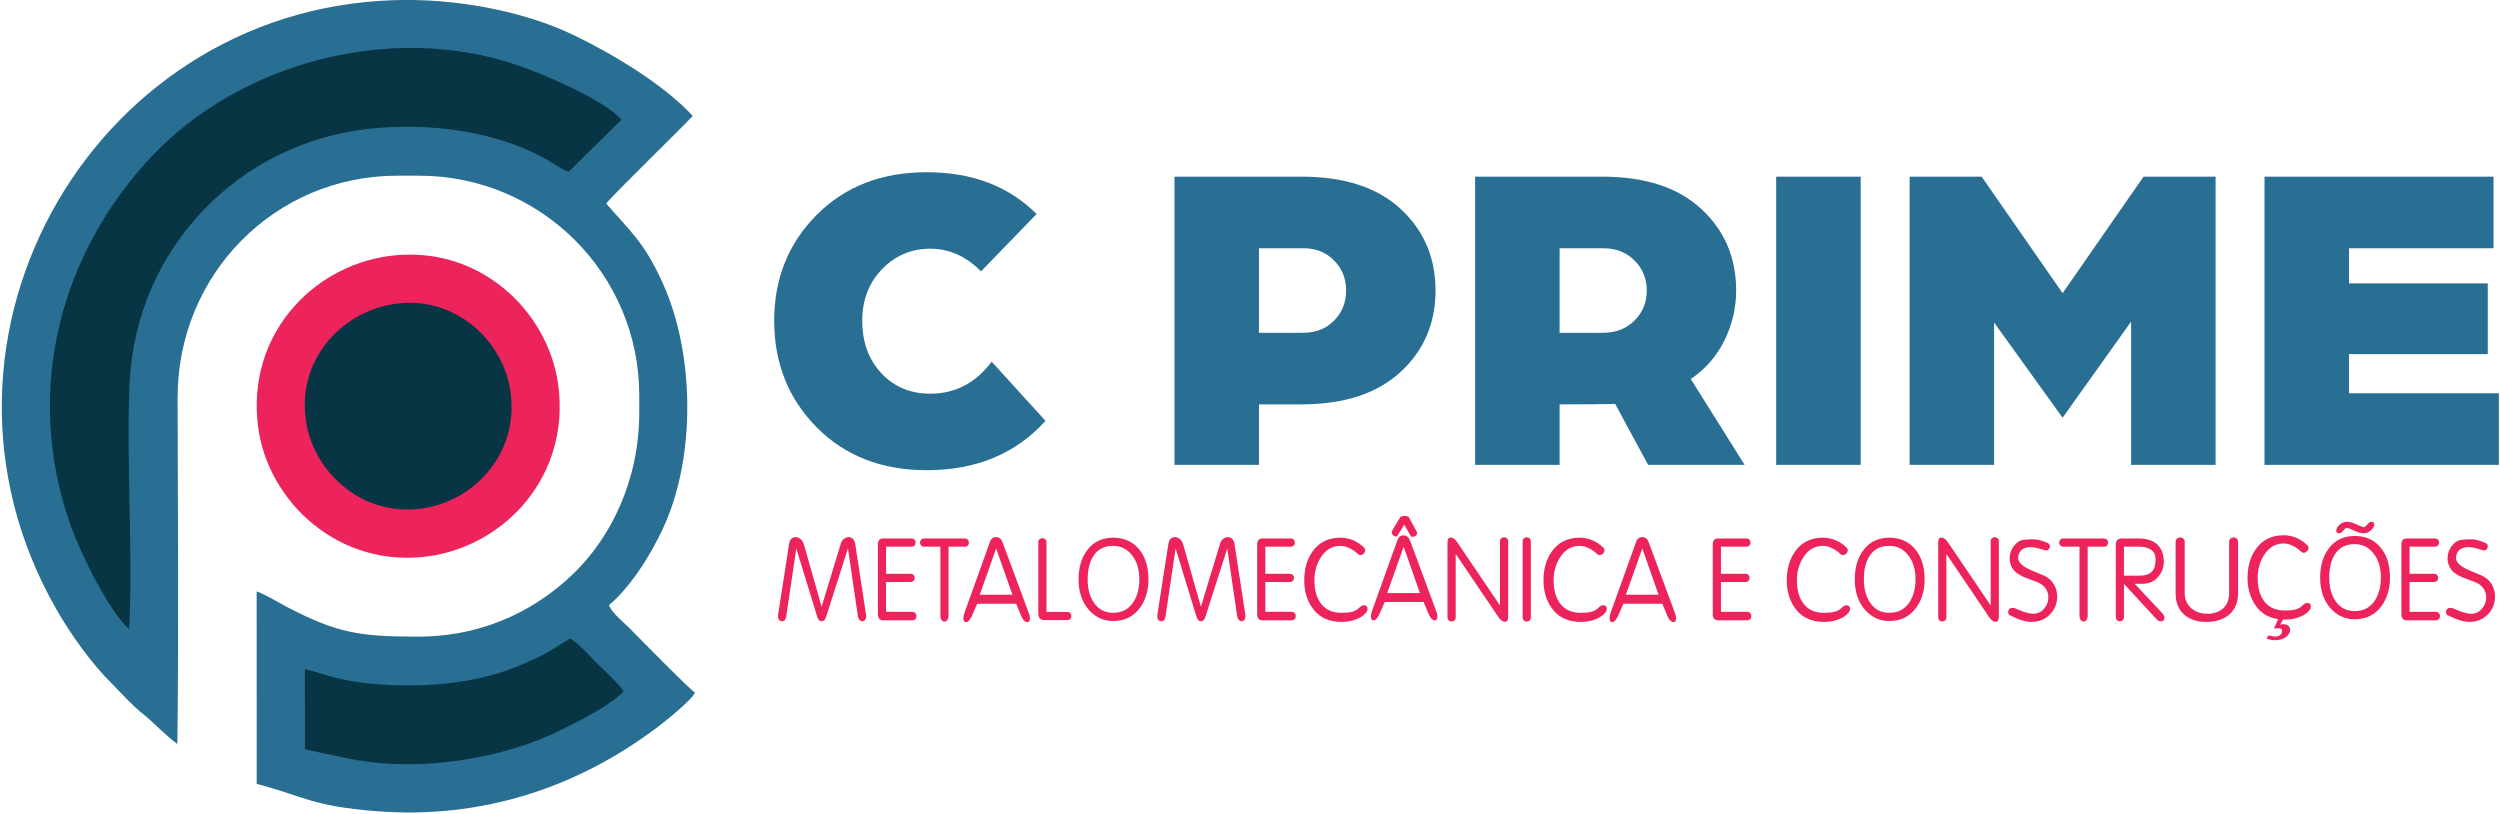 <svg width="611" height="199" viewBox="0 0 611 199" fill="none" xmlns="http://www.w3.org/2000/svg">
<g clip-path="url(#clip0_1_8)">
<path fill-rule="evenodd" clip-rule="evenodd" d="M148.165 49.739C149.176 48.221 166.859 31.03 169.305 28.327C162.165 20.617 149.932 13.281 140.416 8.679C129.231 3.267 114.121 0.021 99.736 -0.007C23.848 -0.155 -24.389 82.28 13.822 148.991C17.523 155.451 22.503 162.262 27.156 166.89C29.533 169.256 32.068 172.21 35.072 174.595C37.371 176.421 40.472 179.751 43.351 181.83C43.682 154.294 43.473 125.025 43.404 97.36C43.328 66.903 67.347 42.937 97.069 42.937H102.403C132.186 42.937 156.234 66.979 156.234 96.598V100.789C156.234 117.863 148.954 131.49 140.602 139.748C132.169 148.085 119.403 155.594 102.021 155.594C87.728 155.594 82.286 154.662 70.108 148.331C68.04 147.257 64.987 145.335 62.725 144.537L62.738 191.57C74.657 194.739 76.242 196.99 91.75 198.236C117.438 200.298 140.834 192.675 160.672 177.73C162.719 176.188 169.01 171.125 169.868 169.279C168.574 168.532 156.566 156.29 153.771 153.445C152.372 152.022 149.477 149.79 148.832 147.884C153.79 143.754 158.839 136.192 162.263 128.643C170.092 111.385 169.771 86.33 161.926 69.079C157.342 59 153.926 56.46 148.165 49.739Z" fill="#296E93"/>
<path fill-rule="evenodd" clip-rule="evenodd" d="M31.546 153.781C26.578 149.253 19.691 135.349 17.161 128.121C5.504 94.815 15.235 61.343 37.125 38.175C58.671 15.373 95.203 5.554 125.776 15.703C133.225 18.175 148.07 24.7 151.881 29.248L138.975 41.979C137.582 41.55 135.731 40.234 134.158 39.314C121.466 31.886 104.557 29.876 89.888 31.511C58.453 35.017 33.225 60.603 31.679 93.573C30.807 112.17 32.581 136.382 31.546 153.781Z" fill="#073544"/>
<path fill-rule="evenodd" clip-rule="evenodd" d="M94.906 62.591C76.112 65.221 60.248 82.051 63.07 104.22C65.431 122.768 83.022 138.988 104.743 135.952C123.511 133.329 139.389 116.248 136.436 94.123C133.979 75.715 116.718 59.539 94.906 62.591Z" fill="#ED235C"/>
<path fill-rule="evenodd" clip-rule="evenodd" d="M95.65 74.406C110.532 71.773 122.527 82.644 124.641 94.936C127.25 110.115 116.519 121.929 104.064 124.13C88.987 126.794 77.002 115.772 74.881 103.526C72.235 88.247 83.185 76.613 95.65 74.406Z" fill="#073544"/>
<path fill-rule="evenodd" clip-rule="evenodd" d="M74.505 163.533C77.299 164.156 79.736 165.137 82.717 165.813C85.532 166.452 88.34 166.895 91.306 167.152C102.827 168.15 115.854 167.253 126.391 162.88C128.844 161.862 130.985 161.001 133.195 159.779C135.453 158.532 137.408 157.125 139.355 156.065C140.889 156.681 144.802 161.032 146.061 162.272C147.283 163.477 151.681 167.515 152.417 168.98C149.463 172.169 141.611 176.218 136.764 178.582C124.666 184.479 109.481 187.328 95.625 186.682C87.183 186.288 81.999 184.58 74.536 183.168L74.505 163.533Z" fill="#073544"/>
<path d="M242.365 88.394C238.451 93.611 233.452 96.22 227.365 96.22C222.51 96.22 218.524 94.554 215.408 91.22C212.292 87.887 210.734 83.612 210.734 78.394C210.734 73.322 212.347 69.119 215.571 65.786C218.796 62.453 222.727 60.786 227.365 60.786C232.002 60.786 236.133 62.634 239.755 66.33L253.343 52.308C246.531 45.496 237.582 42.091 226.495 42.091C215.481 42.091 206.513 45.569 199.593 52.525C192.673 59.482 189.213 68.105 189.213 78.394C189.213 88.757 192.673 97.434 199.593 104.427C206.513 111.419 215.481 114.915 226.495 114.915C238.596 114.915 248.27 110.894 255.516 102.85L242.365 88.394ZM287.037 113.611H307.689V98.829H318.015C328.45 98.829 336.529 96.202 342.254 90.949C347.978 85.695 350.841 79.046 350.841 71.003C350.841 62.96 347.996 56.312 342.308 51.058C336.62 45.804 328.559 43.178 318.124 43.178H287.037V113.611ZM307.689 81.329V60.677H318.667C321.638 60.677 324.102 61.674 326.058 63.666C328.015 65.659 328.993 68.105 328.993 71.003C328.993 73.902 328.015 76.347 326.058 78.34C324.102 80.333 321.602 81.329 318.559 81.329H307.689ZM360.514 113.611H381.166V98.829C387.325 98.829 391.854 98.793 394.752 98.72L402.796 113.611H426.383L413.231 92.633C416.854 90.17 419.607 86.999 421.491 83.122C423.375 79.246 424.317 75.206 424.317 71.003C424.317 62.96 421.473 56.312 415.785 51.058C410.097 45.804 402.035 43.178 391.6 43.178H360.514V113.611ZM381.166 81.329V60.677H391.927C394.97 60.677 397.488 61.674 399.481 63.666C401.474 65.659 402.47 68.105 402.47 71.003C402.47 73.902 401.474 76.347 399.481 78.34C397.488 80.333 394.934 81.329 391.818 81.329H381.166ZM434.1 113.611H454.751V43.178H434.1V113.611ZM466.707 113.611H487.359V78.829L504.098 102.09L520.837 78.612V113.611H541.489V43.178H523.88L504.098 71.655L484.316 43.178H466.707V113.611ZM553.445 113.611H610.726V96.112H574.097V86.546H608.009V69.264H574.097V60.677H609.422V43.178H553.445V113.611Z" fill="#296E93"/>
<path d="M211.66 150.226C211.679 150.381 211.688 150.493 211.688 150.568C211.688 150.971 211.599 151.281 211.421 151.501C211.247 151.721 211.027 151.829 210.769 151.829C210.525 151.829 210.296 151.726 210.085 151.524C209.869 151.323 209.733 151.037 209.677 150.671L207.244 134.026L201.929 150.676C201.704 151.444 201.338 151.829 200.832 151.829C200.307 151.829 199.932 151.444 199.707 150.676L194.616 134.021L192.151 150.671C192.043 151.445 191.687 151.829 191.091 151.829C190.834 151.829 190.609 151.721 190.421 151.51C190.238 151.295 190.145 150.967 190.145 150.517C190.163 150.399 190.173 150.305 190.173 150.226L192.844 132.957C192.938 132.376 193.126 131.95 193.407 131.678C193.688 131.406 194.035 131.27 194.448 131.27C194.879 131.27 195.282 131.429 195.657 131.748C196.032 132.067 196.304 132.507 196.473 133.07L200.799 148.29L205.477 132.901C205.627 132.386 205.885 131.987 206.251 131.701C206.616 131.415 207.015 131.27 207.441 131.27C207.816 131.27 208.154 131.415 208.454 131.701C208.754 131.987 208.941 132.404 209.016 132.957L211.66 150.226ZM222.825 151.604H215.822C214.979 151.604 214.557 151.079 214.557 150.029V133.126C214.557 132.114 214.979 131.607 215.822 131.607H222.769C223.088 131.607 223.337 131.706 223.515 131.903C223.693 132.099 223.782 132.339 223.782 132.62C223.782 132.883 223.693 133.112 223.515 133.309C223.337 133.506 223.088 133.604 222.769 133.604H216.554V140.242H222.544C222.863 140.242 223.111 140.34 223.29 140.537C223.468 140.734 223.557 140.973 223.557 141.254C223.557 141.517 223.468 141.746 223.29 141.943C223.111 142.14 222.863 142.238 222.544 142.238H216.554V149.523H222.825C223.2 149.523 223.486 149.621 223.683 149.818C223.88 150.015 223.979 150.263 223.979 150.564C223.979 151.257 223.594 151.604 222.825 151.604ZM235.819 133.604H231.825V150.422C231.825 150.892 231.727 151.257 231.53 151.52C231.333 151.782 231.103 151.913 230.841 151.913C230.56 151.913 230.321 151.787 230.124 151.534C229.927 151.281 229.828 150.91 229.828 150.422V133.604H225.835C225.535 133.604 225.296 133.506 225.117 133.309C224.939 133.112 224.85 132.883 224.85 132.62C224.85 132.358 224.935 132.123 225.103 131.917C225.272 131.711 225.516 131.607 225.835 131.607H235.819C236.119 131.607 236.358 131.706 236.536 131.903C236.714 132.099 236.803 132.339 236.803 132.62C236.803 132.901 236.724 133.135 236.564 133.323C236.405 133.51 236.156 133.604 235.819 133.604ZM251.484 149.945C251.578 150.212 251.639 150.446 251.667 150.657C251.695 150.868 251.709 151.018 251.709 151.112C251.709 151.74 251.494 152.054 251.062 152.054C250.819 152.054 250.556 151.918 250.27 151.641C249.989 151.365 249.736 150.938 249.511 150.367L248.348 147.554H238.837L237.647 150.282C237.141 151.463 236.616 152.054 236.072 152.054C235.885 152.054 235.735 151.97 235.622 151.801C235.51 151.632 235.453 151.379 235.453 151.042C235.453 150.742 235.529 150.348 235.678 149.86L241.922 132.507C242.166 131.683 242.681 131.27 243.469 131.27C243.806 131.27 244.106 131.369 244.369 131.565C244.631 131.762 244.847 132.076 245.016 132.507L251.484 149.945ZM247.444 145.36L243.459 134.05L239.447 145.36H247.444ZM260.85 151.548H255.253C254.259 151.548 253.762 151.004 253.762 149.917V132.507C253.762 132.208 253.861 131.968 254.058 131.79C254.255 131.612 254.494 131.523 254.775 131.523C255.038 131.523 255.267 131.612 255.464 131.79C255.661 131.968 255.76 132.208 255.76 132.507V149.551H260.85C261.15 149.551 261.389 149.649 261.567 149.846C261.745 150.043 261.834 150.282 261.834 150.564C261.834 150.845 261.755 151.079 261.595 151.266C261.436 151.454 261.187 151.548 260.85 151.548ZM280.678 141.606C280.678 144.263 280.012 146.541 278.681 148.431C277.106 150.657 274.894 151.773 272.044 151.773C269.719 151.773 267.759 150.882 266.166 149.105C264.459 147.193 263.606 144.695 263.606 141.606C263.606 138.742 264.291 136.379 265.659 134.528C267.197 132.451 269.325 131.41 272.044 131.41C274.575 131.41 276.619 132.273 278.175 133.993C279.843 135.849 280.678 138.386 280.678 141.606ZM278.456 141.606C278.456 139.173 277.856 137.2 276.656 135.681C275.456 134.167 273.919 133.408 272.044 133.408C269.7 133.408 268.003 134.382 266.953 136.328C266.203 137.729 265.828 139.492 265.828 141.606C265.828 143.832 266.306 145.684 267.263 147.165C268.387 148.904 269.981 149.776 272.044 149.776C274.256 149.776 275.934 148.857 277.078 147.024C277.997 145.548 278.456 143.739 278.456 141.606ZM304.359 150.226C304.377 150.381 304.387 150.493 304.387 150.568C304.387 150.971 304.298 151.281 304.12 151.501C303.946 151.721 303.726 151.829 303.468 151.829C303.224 151.829 302.995 151.726 302.784 151.524C302.568 151.323 302.432 151.037 302.376 150.671L299.943 134.026L294.628 150.676C294.402 151.444 294.037 151.829 293.531 151.829C293.006 151.829 292.631 151.444 292.406 150.676L287.315 134.021L284.85 150.671C284.742 151.445 284.386 151.829 283.79 151.829C283.533 151.829 283.308 151.721 283.12 151.51C282.937 151.295 282.844 150.967 282.844 150.517C282.862 150.399 282.872 150.305 282.872 150.226L285.543 132.957C285.637 132.376 285.825 131.95 286.106 131.678C286.387 131.406 286.734 131.27 287.147 131.27C287.578 131.27 287.981 131.429 288.356 131.748C288.731 132.067 289.003 132.507 289.172 133.07L293.498 148.29L298.176 132.901C298.326 132.386 298.584 131.987 298.95 131.701C299.315 131.415 299.714 131.27 300.14 131.27C300.515 131.27 300.853 131.415 301.153 131.701C301.453 131.987 301.64 132.404 301.715 132.957L304.359 150.226ZM315.525 151.604H308.521C307.678 151.604 307.256 151.079 307.256 150.029V133.126C307.256 132.114 307.678 131.607 308.521 131.607H315.468C315.787 131.607 316.035 131.706 316.213 131.903C316.391 132.099 316.481 132.339 316.481 132.62C316.481 132.883 316.391 133.112 316.213 133.309C316.035 133.506 315.787 133.604 315.468 133.604H309.253V140.242H315.243C315.562 140.242 315.81 140.34 315.989 140.537C316.167 140.734 316.255 140.973 316.255 141.254C316.255 141.517 316.167 141.746 315.989 141.943C315.81 142.14 315.562 142.238 315.243 142.238H309.253V149.523H315.525C315.899 149.523 316.185 149.621 316.382 149.818C316.579 150.015 316.678 150.263 316.678 150.564C316.678 151.257 316.293 151.604 315.525 151.604ZM333.833 149.776C333.14 150.582 332.174 151.173 330.937 151.548C329.961 151.848 328.93 151.998 327.843 151.998C324.599 151.998 322.171 150.77 320.559 148.318C319.359 146.485 318.759 144.32 318.759 141.83C318.759 139.042 319.434 136.689 320.784 134.781C322.377 132.536 324.655 131.41 327.618 131.41C328.649 131.41 329.666 131.617 330.669 132.025C331.673 132.437 332.577 133.042 333.383 133.843C333.571 134.026 333.665 134.251 333.665 134.514C333.665 134.79 333.543 135.053 333.299 135.297C333.055 135.535 332.783 135.657 332.488 135.657C332.244 135.657 332.029 135.564 331.841 135.381C331.279 134.823 330.609 134.354 329.821 133.974C329.034 133.595 328.307 133.408 327.632 133.408C325.593 133.408 323.976 134.364 322.776 136.271C321.749 137.898 321.233 139.754 321.233 141.83C321.233 143.757 321.59 145.379 322.302 146.687C323.423 148.745 325.274 149.776 327.857 149.776C328.921 149.776 329.793 149.692 330.468 149.523C331.138 149.354 331.748 148.998 332.291 148.454C332.479 148.266 332.666 148.131 332.854 148.046C333.041 147.962 333.215 147.92 333.383 147.92C333.646 147.92 333.852 147.995 334.002 148.145C334.152 148.295 334.227 148.51 334.227 148.792C334.227 149.129 334.096 149.457 333.833 149.776ZM351.074 149.523C351.168 149.79 351.229 150.024 351.257 150.235C351.285 150.446 351.299 150.596 351.299 150.69C351.299 151.318 351.083 151.632 350.652 151.632C350.408 151.632 350.146 151.496 349.86 151.22C349.578 150.943 349.326 150.517 349.1 149.945L347.938 147.132H338.427L337.236 149.86C336.73 151.042 336.205 151.632 335.661 151.632C335.474 151.632 335.324 151.548 335.212 151.379C335.099 151.21 335.043 150.957 335.043 150.619C335.043 150.32 335.118 149.926 335.268 149.438L341.511 132.085C341.755 131.26 342.271 130.848 343.058 130.848C343.396 130.848 343.696 130.946 343.958 131.143C344.221 131.34 344.436 131.654 344.605 132.085L351.074 149.523ZM347.033 144.938L343.049 133.628L339.037 144.938H347.033ZM346.265 129.976C346.321 130.089 346.349 130.192 346.349 130.286C346.349 130.529 346.237 130.745 346.011 130.932C345.782 131.12 345.538 131.213 345.275 131.213C345.027 131.213 344.84 131.101 344.708 130.881L343.199 128.223L341.624 130.792C341.53 131.017 341.361 131.129 341.118 131.129C340.893 131.129 340.672 131.021 340.457 130.806C340.241 130.59 340.133 130.36 340.133 130.117C340.133 129.986 340.161 129.864 340.218 129.751L342.214 126.404C342.364 126.198 342.721 126.095 343.283 126.095C343.508 126.095 343.724 126.123 343.93 126.179C344.136 126.235 344.268 126.311 344.324 126.404L346.265 129.976ZM368.595 150.676C368.595 151.538 368.333 151.97 367.808 151.97C367.264 151.97 366.739 151.595 366.233 150.845L355.771 135.376V150.873C355.771 151.191 355.673 151.44 355.476 151.618C355.279 151.796 355.049 151.885 354.786 151.885C354.505 151.885 354.266 151.796 354.069 151.618C353.872 151.44 353.774 151.191 353.774 150.873V132.507C353.774 131.757 354.036 131.382 354.561 131.382C355.124 131.382 355.673 131.795 356.216 132.624L366.599 147.971V132.282C366.599 131.982 366.697 131.743 366.894 131.565C367.091 131.387 367.33 131.298 367.611 131.298C367.874 131.298 368.103 131.387 368.3 131.565C368.497 131.743 368.595 131.982 368.595 132.282V150.676ZM374.136 150.901C374.136 151.22 374.038 151.468 373.841 151.646C373.644 151.824 373.414 151.913 373.152 151.913C372.871 151.913 372.631 151.824 372.434 151.646C372.237 151.468 372.139 151.22 372.139 150.901V132.282C372.139 131.982 372.237 131.743 372.434 131.565C372.631 131.387 372.871 131.298 373.152 131.298C373.414 131.298 373.644 131.387 373.841 131.565C374.038 131.743 374.136 131.982 374.136 132.282V150.901ZM392.304 149.776C391.611 150.582 390.645 151.173 389.408 151.548C388.433 151.848 387.402 151.998 386.314 151.998C383.07 151.998 380.642 150.77 379.03 148.318C377.83 146.485 377.23 144.32 377.23 141.83C377.23 139.042 377.905 136.689 379.255 134.781C380.849 132.536 383.127 131.41 386.089 131.41C387.12 131.41 388.137 131.617 389.141 132.025C390.144 132.437 391.049 133.042 391.855 133.843C392.042 134.026 392.136 134.251 392.136 134.514C392.136 134.79 392.014 135.053 391.77 135.297C391.527 135.535 391.255 135.657 390.959 135.657C390.715 135.657 390.5 135.564 390.313 135.381C389.75 134.823 389.08 134.354 388.292 133.974C387.505 133.595 386.778 133.408 386.103 133.408C384.064 133.408 382.447 134.364 381.247 136.271C380.221 137.898 379.705 139.754 379.705 141.83C379.705 143.757 380.061 145.379 380.773 146.687C381.894 148.745 383.745 149.776 386.328 149.776C387.392 149.776 388.264 149.692 388.939 149.523C389.609 149.354 390.219 148.998 390.762 148.454C390.95 148.266 391.137 148.131 391.325 148.046C391.513 147.962 391.686 147.92 391.855 147.92C392.117 147.92 392.323 147.995 392.473 148.145C392.623 148.295 392.698 148.51 392.698 148.792C392.698 149.129 392.567 149.457 392.304 149.776ZM409.404 149.945C409.498 150.212 409.559 150.446 409.587 150.657C409.615 150.868 409.629 151.018 409.629 151.112C409.629 151.74 409.414 152.054 408.982 152.054C408.739 152.054 408.476 151.918 408.19 151.641C407.909 151.365 407.656 150.938 407.431 150.367L406.268 147.554H396.757L395.567 150.282C395.061 151.463 394.536 152.054 393.992 152.054C393.805 152.054 393.655 151.97 393.542 151.801C393.43 151.632 393.373 151.379 393.373 151.042C393.373 150.742 393.449 150.348 393.598 149.86L399.842 132.507C400.086 131.683 400.601 131.27 401.389 131.27C401.726 131.27 402.026 131.369 402.289 131.565C402.551 131.762 402.767 132.076 402.936 132.507L409.404 149.945ZM405.364 145.36L401.379 134.05L397.367 145.36H405.364ZM426.87 151.604H419.867C419.023 151.604 418.601 151.079 418.601 150.029V133.126C418.601 132.114 419.023 131.607 419.867 131.607H426.814C427.132 131.607 427.381 131.706 427.559 131.903C427.737 132.099 427.826 132.339 427.826 132.62C427.826 132.883 427.737 133.112 427.559 133.309C427.381 133.506 427.132 133.604 426.814 133.604H420.598V140.242H426.589C426.907 140.242 427.156 140.34 427.334 140.537C427.512 140.734 427.601 140.973 427.601 141.254C427.601 141.517 427.512 141.746 427.334 141.943C427.156 142.14 426.907 142.238 426.589 142.238H420.598V149.523H426.87C427.245 149.523 427.531 149.621 427.728 149.818C427.925 150.015 428.023 150.263 428.023 150.564C428.023 151.257 427.639 151.604 426.87 151.604ZM451.76 149.776C451.067 150.582 450.101 151.173 448.864 151.548C447.888 151.848 446.857 151.998 445.77 151.998C442.526 151.998 440.098 150.77 438.486 148.318C437.286 146.485 436.686 144.32 436.686 141.83C436.686 139.042 437.361 136.689 438.711 134.781C440.304 132.536 442.582 131.41 445.545 131.41C446.576 131.41 447.593 131.617 448.596 132.025C449.599 132.437 450.504 133.042 451.31 133.843C451.498 134.026 451.592 134.251 451.592 134.514C451.592 134.79 451.47 135.053 451.226 135.297C450.982 135.535 450.71 135.657 450.415 135.657C450.171 135.657 449.956 135.564 449.768 135.381C449.206 134.823 448.535 134.354 447.748 133.974C446.961 133.595 446.234 133.408 445.559 133.408C443.52 133.408 441.903 134.364 440.703 136.271C439.676 137.898 439.16 139.754 439.16 141.83C439.16 143.757 439.517 145.379 440.229 146.687C441.349 148.745 443.201 149.776 445.784 149.776C446.848 149.776 447.72 149.692 448.395 149.523C449.065 149.354 449.675 148.998 450.218 148.454C450.406 148.266 450.593 148.131 450.781 148.046C450.968 147.962 451.141 147.92 451.31 147.92C451.573 147.92 451.779 147.995 451.929 148.145C452.079 148.295 452.154 148.51 452.154 148.792C452.154 149.129 452.023 149.457 451.76 149.776ZM470.379 141.606C470.379 144.263 469.713 146.541 468.382 148.431C466.807 150.657 464.595 151.773 461.745 151.773C459.42 151.773 457.46 150.882 455.867 149.105C454.16 147.193 453.307 144.695 453.307 141.606C453.307 138.742 453.992 136.379 455.36 134.528C456.898 132.451 459.026 131.41 461.745 131.41C464.276 131.41 466.32 132.273 467.876 133.993C469.544 135.849 470.379 138.386 470.379 141.606ZM468.157 141.606C468.157 139.173 467.557 137.2 466.357 135.681C465.157 134.167 463.62 133.408 461.745 133.408C459.401 133.408 457.704 134.382 456.654 136.328C455.904 137.729 455.529 139.492 455.529 141.606C455.529 143.832 456.007 145.684 456.963 147.165C458.088 148.904 459.682 149.776 461.745 149.776C463.957 149.776 465.635 148.857 466.779 147.024C467.698 145.548 468.157 143.739 468.157 141.606ZM488.519 150.676C488.519 151.538 488.257 151.97 487.732 151.97C487.188 151.97 486.663 151.595 486.157 150.845L475.694 135.376V150.873C475.694 151.191 475.596 151.44 475.399 151.618C475.202 151.796 474.973 151.885 474.71 151.885C474.429 151.885 474.19 151.796 473.993 151.618C473.796 151.44 473.698 151.191 473.698 150.873V132.507C473.698 131.757 473.96 131.382 474.485 131.382C475.047 131.382 475.596 131.795 476.14 132.624L486.522 147.971V132.282C486.522 131.982 486.621 131.743 486.818 131.565C487.015 131.387 487.254 131.298 487.535 131.298C487.797 131.298 488.027 131.387 488.224 131.565C488.421 131.743 488.519 131.982 488.519 132.282V150.676ZM502.3 148.257C501.831 149.345 501.128 150.217 500.191 150.873C499.122 151.623 497.885 151.998 496.478 151.998C495.56 151.998 494.444 151.745 493.132 151.238C492.7 151.07 492.119 150.807 491.388 150.451C490.994 150.338 490.797 150.048 490.797 149.579C490.797 149.298 490.886 149.059 491.064 148.862C491.243 148.665 491.519 148.566 491.894 148.566C492.1 148.566 492.307 148.604 492.513 148.679C493.169 148.979 493.685 149.195 494.059 149.326C495.259 149.776 496.216 150.001 496.928 150.001C497.979 150.001 498.855 149.598 499.558 148.792C500.261 147.985 500.613 147.057 500.613 146.007C500.613 145.201 500.397 144.479 499.966 143.842C499.478 143.129 498.766 142.595 497.829 142.238C496.591 141.789 495.691 141.451 495.128 141.226C494.153 140.832 493.389 140.42 492.836 139.988C492.283 139.557 491.866 139.028 491.585 138.4C491.303 137.771 491.163 137.129 491.163 136.473C491.163 135.348 491.51 134.335 492.203 133.435C492.897 132.536 493.671 132.039 494.524 131.945C495.377 131.851 496.103 131.804 496.703 131.804C497.378 131.804 497.969 131.87 498.475 132.001C498.982 132.132 499.638 132.367 500.444 132.704C500.613 132.779 500.749 132.887 500.852 133.028C500.955 133.168 501.006 133.314 501.006 133.463C501.006 133.782 500.885 134.059 500.641 134.293C500.397 134.528 500.125 134.598 499.825 134.504C499.375 134.354 498.982 134.232 498.644 134.139C497.688 133.857 496.872 133.717 496.197 133.717C495.541 133.717 494.969 133.848 494.482 134.111C493.994 134.373 493.628 134.823 493.385 135.461C493.272 135.779 493.216 136.07 493.216 136.332C493.216 137.42 494.285 138.432 496.422 139.37C497.472 139.82 498.531 140.26 499.6 140.692C500.669 141.217 501.466 141.934 501.991 142.843C502.516 143.753 502.778 144.751 502.778 145.838C502.778 146.663 502.619 147.47 502.3 148.257ZM514.225 133.604H510.231V150.422C510.231 150.892 510.133 151.257 509.936 151.52C509.739 151.782 509.509 151.913 509.247 151.913C508.966 151.913 508.727 151.787 508.53 151.534C508.333 151.281 508.234 150.91 508.234 150.422V133.604H504.241C503.941 133.604 503.702 133.506 503.523 133.309C503.345 133.112 503.256 132.883 503.256 132.62C503.256 132.358 503.341 132.123 503.509 131.917C503.678 131.711 503.922 131.607 504.241 131.607H514.225C514.525 131.607 514.764 131.706 514.942 131.903C515.12 132.099 515.209 132.339 515.209 132.62C515.209 132.901 515.13 133.135 514.97 133.323C514.811 133.51 514.562 133.604 514.225 133.604ZM528.822 136.698C528.841 136.792 528.85 136.951 528.85 137.176C528.85 138.564 528.428 139.783 527.584 140.832C526.591 142.07 525.231 142.688 523.506 142.688H521.73L528.592 150.006C528.859 150.324 528.991 150.634 528.991 150.934C528.991 151.548 528.681 151.857 528.062 151.857C527.725 151.857 527.387 151.679 527.05 151.323L519.091 142.688V150.699C519.091 151.074 518.992 151.365 518.795 151.562C518.599 151.759 518.369 151.857 518.106 151.857C517.825 151.857 517.586 151.759 517.389 151.562C517.192 151.365 517.094 151.079 517.094 150.704V133.07C517.094 132.62 517.216 132.263 517.459 132.001C517.703 131.739 518.097 131.607 518.641 131.607H522.634C524.153 131.607 525.381 131.87 526.319 132.395C527.8 133.22 528.634 134.654 528.822 136.698ZM526.825 136.698C526.825 135.667 526.459 134.893 525.728 134.378C524.997 133.862 524.041 133.604 522.859 133.604H519.091V140.692H522.859C524.265 140.692 525.278 140.373 525.897 139.736C526.515 139.098 526.825 138.085 526.825 136.698ZM546.99 144.91C546.99 147.31 546.203 149.129 544.628 150.367C543.241 151.454 541.45 151.998 539.256 151.998C537.081 151.998 535.328 151.454 533.997 150.367C532.478 149.129 531.719 147.31 531.719 144.91V132.507C531.719 132.132 531.826 131.847 532.042 131.65C532.258 131.453 532.525 131.354 532.844 131.354C533.144 131.354 533.401 131.453 533.617 131.65C533.833 131.847 533.941 132.132 533.941 132.507V144.91C533.941 146.504 534.503 147.77 535.628 148.707C536.659 149.57 537.944 150.001 539.481 150.001C541.075 150.001 542.359 149.56 543.334 148.679C544.309 147.798 544.797 146.541 544.797 144.91V132.507C544.797 132.132 544.9 131.847 545.106 131.65C545.312 131.453 545.575 131.354 545.893 131.354C546.194 131.354 546.451 131.453 546.667 131.65C546.883 131.847 546.99 132.132 546.99 132.507V144.91ZM556.806 151.323C554.143 150.948 552.146 149.598 550.815 147.273C549.803 145.491 549.297 143.485 549.297 141.254C549.297 138.46 549.972 136.107 551.322 134.195C552.915 131.945 555.193 130.82 558.156 130.82C559.187 130.82 560.204 131.026 561.207 131.439C562.21 131.851 563.115 132.46 563.921 133.267C564.109 133.454 564.203 133.679 564.203 133.942C564.203 134.223 564.081 134.485 563.837 134.729C563.593 134.973 563.321 135.095 563.026 135.095C562.782 135.095 562.567 135.001 562.379 134.813C561.817 134.251 561.147 133.778 560.359 133.393C559.571 133.009 558.845 132.817 558.17 132.817C556.131 132.817 554.513 133.773 553.314 135.685C552.287 137.317 551.771 139.173 551.771 141.254C551.771 143.186 552.128 144.807 552.84 146.12C553.96 148.182 555.812 149.213 558.395 149.213C559.459 149.213 560.331 149.129 561.006 148.96C561.676 148.792 562.285 148.435 562.829 147.891C563.017 147.704 563.204 147.568 563.392 147.484C563.579 147.399 563.753 147.357 563.921 147.357C564.184 147.357 564.39 147.432 564.54 147.582C564.69 147.732 564.765 147.948 564.765 148.229C564.765 148.566 564.634 148.894 564.371 149.213C563.678 150.02 562.712 150.61 561.474 150.985C560.499 151.285 559.468 151.435 558.381 151.435H557.987L557.256 152.645C557.537 152.588 557.809 152.56 558.071 152.56C558.559 152.56 558.952 152.682 559.252 152.926C559.553 153.17 559.703 153.507 559.703 153.938C559.703 154.088 559.693 154.21 559.674 154.304C559.506 154.941 559.093 155.462 558.437 155.865C557.781 156.268 556.937 156.469 555.906 156.469C555.643 156.469 555.334 156.437 554.978 156.371C554.622 156.305 554.265 156.207 553.909 156.076L554.471 155.26L554.865 155.373C554.903 155.392 555.039 155.419 555.273 155.457C555.507 155.495 555.737 155.532 555.962 155.57C556.975 155.57 557.556 155.213 557.706 154.501C557.743 154.407 557.762 154.285 557.762 154.135C557.762 153.741 557.471 153.544 556.89 153.544C556.703 153.544 556.515 153.544 556.328 153.544C556.14 153.582 555.99 153.61 555.877 153.629L555.765 153.544L556.806 151.323ZM580.262 128.092C580.262 128.654 579.99 129.17 579.446 129.639C578.902 130.107 578.321 130.342 577.702 130.342C577.027 130.342 576.24 130.122 575.34 129.681C574.44 129.24 573.859 129.02 573.596 129.02C573.334 129.02 573.029 129.24 572.682 129.681C572.335 130.122 571.993 130.342 571.655 130.342C571.468 130.342 571.309 130.286 571.177 130.173C571.046 130.06 570.981 129.929 570.981 129.779C570.981 129.217 571.253 128.701 571.796 128.233C572.34 127.764 572.921 127.529 573.54 127.529C574.121 127.529 574.721 127.661 575.34 127.923C576.802 128.542 577.571 128.851 577.646 128.851C577.909 128.851 578.213 128.631 578.56 128.19C578.907 127.75 579.249 127.529 579.587 127.529C579.774 127.529 579.934 127.586 580.065 127.698C580.196 127.81 580.262 127.942 580.262 128.092ZM584.115 141.184C584.115 143.842 583.449 146.12 582.118 148.009C580.543 150.235 578.33 151.351 575.481 151.351C573.156 151.351 571.196 150.46 569.602 148.684C567.896 146.771 567.043 144.273 567.043 141.184C567.043 138.32 567.727 135.957 569.096 134.106C570.634 132.029 572.762 130.989 575.481 130.989C578.012 130.989 580.055 131.851 581.612 133.572C583.281 135.428 584.115 137.964 584.115 141.184ZM581.893 141.184C581.893 138.751 581.293 136.778 580.093 135.259C578.893 133.745 577.355 132.985 575.481 132.985C573.137 132.985 571.44 133.961 570.39 135.906C569.64 137.307 569.265 139.07 569.265 141.184C569.265 143.41 569.743 145.262 570.699 146.743C571.824 148.482 573.418 149.354 575.481 149.354C577.693 149.354 579.371 148.435 580.515 146.603C581.433 145.126 581.893 143.317 581.893 141.184ZM595.168 151.604H588.165C587.321 151.604 586.899 151.079 586.899 150.029V133.126C586.899 132.114 587.321 131.607 588.165 131.607H595.112C595.43 131.607 595.679 131.706 595.857 131.903C596.035 132.099 596.124 132.339 596.124 132.62C596.124 132.883 596.035 133.112 595.857 133.309C595.679 133.506 595.43 133.604 595.112 133.604H588.896V140.242H594.887C595.205 140.242 595.454 140.34 595.632 140.537C595.81 140.734 595.899 140.973 595.899 141.254C595.899 141.517 595.81 141.746 595.632 141.943C595.454 142.14 595.205 142.238 594.887 142.238H588.896V149.523H595.168C595.543 149.523 595.829 149.621 596.025 149.818C596.222 150.015 596.321 150.263 596.321 150.564C596.321 151.257 595.937 151.604 595.168 151.604ZM609.314 148.257C608.846 149.345 608.143 150.217 607.205 150.873C606.136 151.623 604.899 151.998 603.493 151.998C602.574 151.998 601.458 151.745 600.146 151.238C599.715 151.07 599.133 150.807 598.402 150.451C598.008 150.338 597.811 150.048 597.811 149.579C597.811 149.298 597.901 149.059 598.079 148.862C598.257 148.665 598.533 148.566 598.909 148.566C599.115 148.566 599.321 148.604 599.527 148.679C600.183 148.979 600.699 149.195 601.074 149.326C602.274 149.776 603.23 150.001 603.943 150.001C604.993 150.001 605.869 149.598 606.572 148.792C607.275 147.985 607.627 147.057 607.627 146.007C607.627 145.201 607.411 144.479 606.98 143.842C606.493 143.129 605.78 142.595 604.843 142.238C603.605 141.789 602.705 141.451 602.143 141.226C601.168 140.832 600.404 140.42 599.85 139.988C599.297 139.557 598.88 139.028 598.599 138.4C598.318 137.771 598.177 137.129 598.177 136.473C598.177 135.348 598.524 134.335 599.218 133.435C599.912 132.536 600.685 132.039 601.538 131.945C602.391 131.851 603.118 131.804 603.718 131.804C604.393 131.804 604.983 131.87 605.489 132.001C605.996 132.132 606.652 132.367 607.458 132.704C607.627 132.779 607.763 132.887 607.866 133.028C607.969 133.168 608.02 133.314 608.02 133.463C608.02 133.782 607.899 134.059 607.655 134.293C607.411 134.528 607.14 134.598 606.839 134.504C606.389 134.354 605.996 134.232 605.658 134.139C604.702 133.857 603.887 133.717 603.211 133.717C602.555 133.717 601.983 133.848 601.496 134.111C601.008 134.373 600.642 134.823 600.399 135.461C600.286 135.779 600.23 136.07 600.23 136.332C600.23 137.42 601.299 138.432 603.436 139.37C604.486 139.82 605.546 140.26 606.615 140.692C607.683 141.217 608.48 141.934 609.005 142.843C609.53 143.753 609.792 144.751 609.792 145.838C609.792 146.663 609.633 147.47 609.314 148.257Z" fill="#ED235C"/>
</g>
<defs>
<clipPath id="clip0_1_8">
<rect width="611" height="199" fill="white"/>
</clipPath>
</defs>
</svg>
